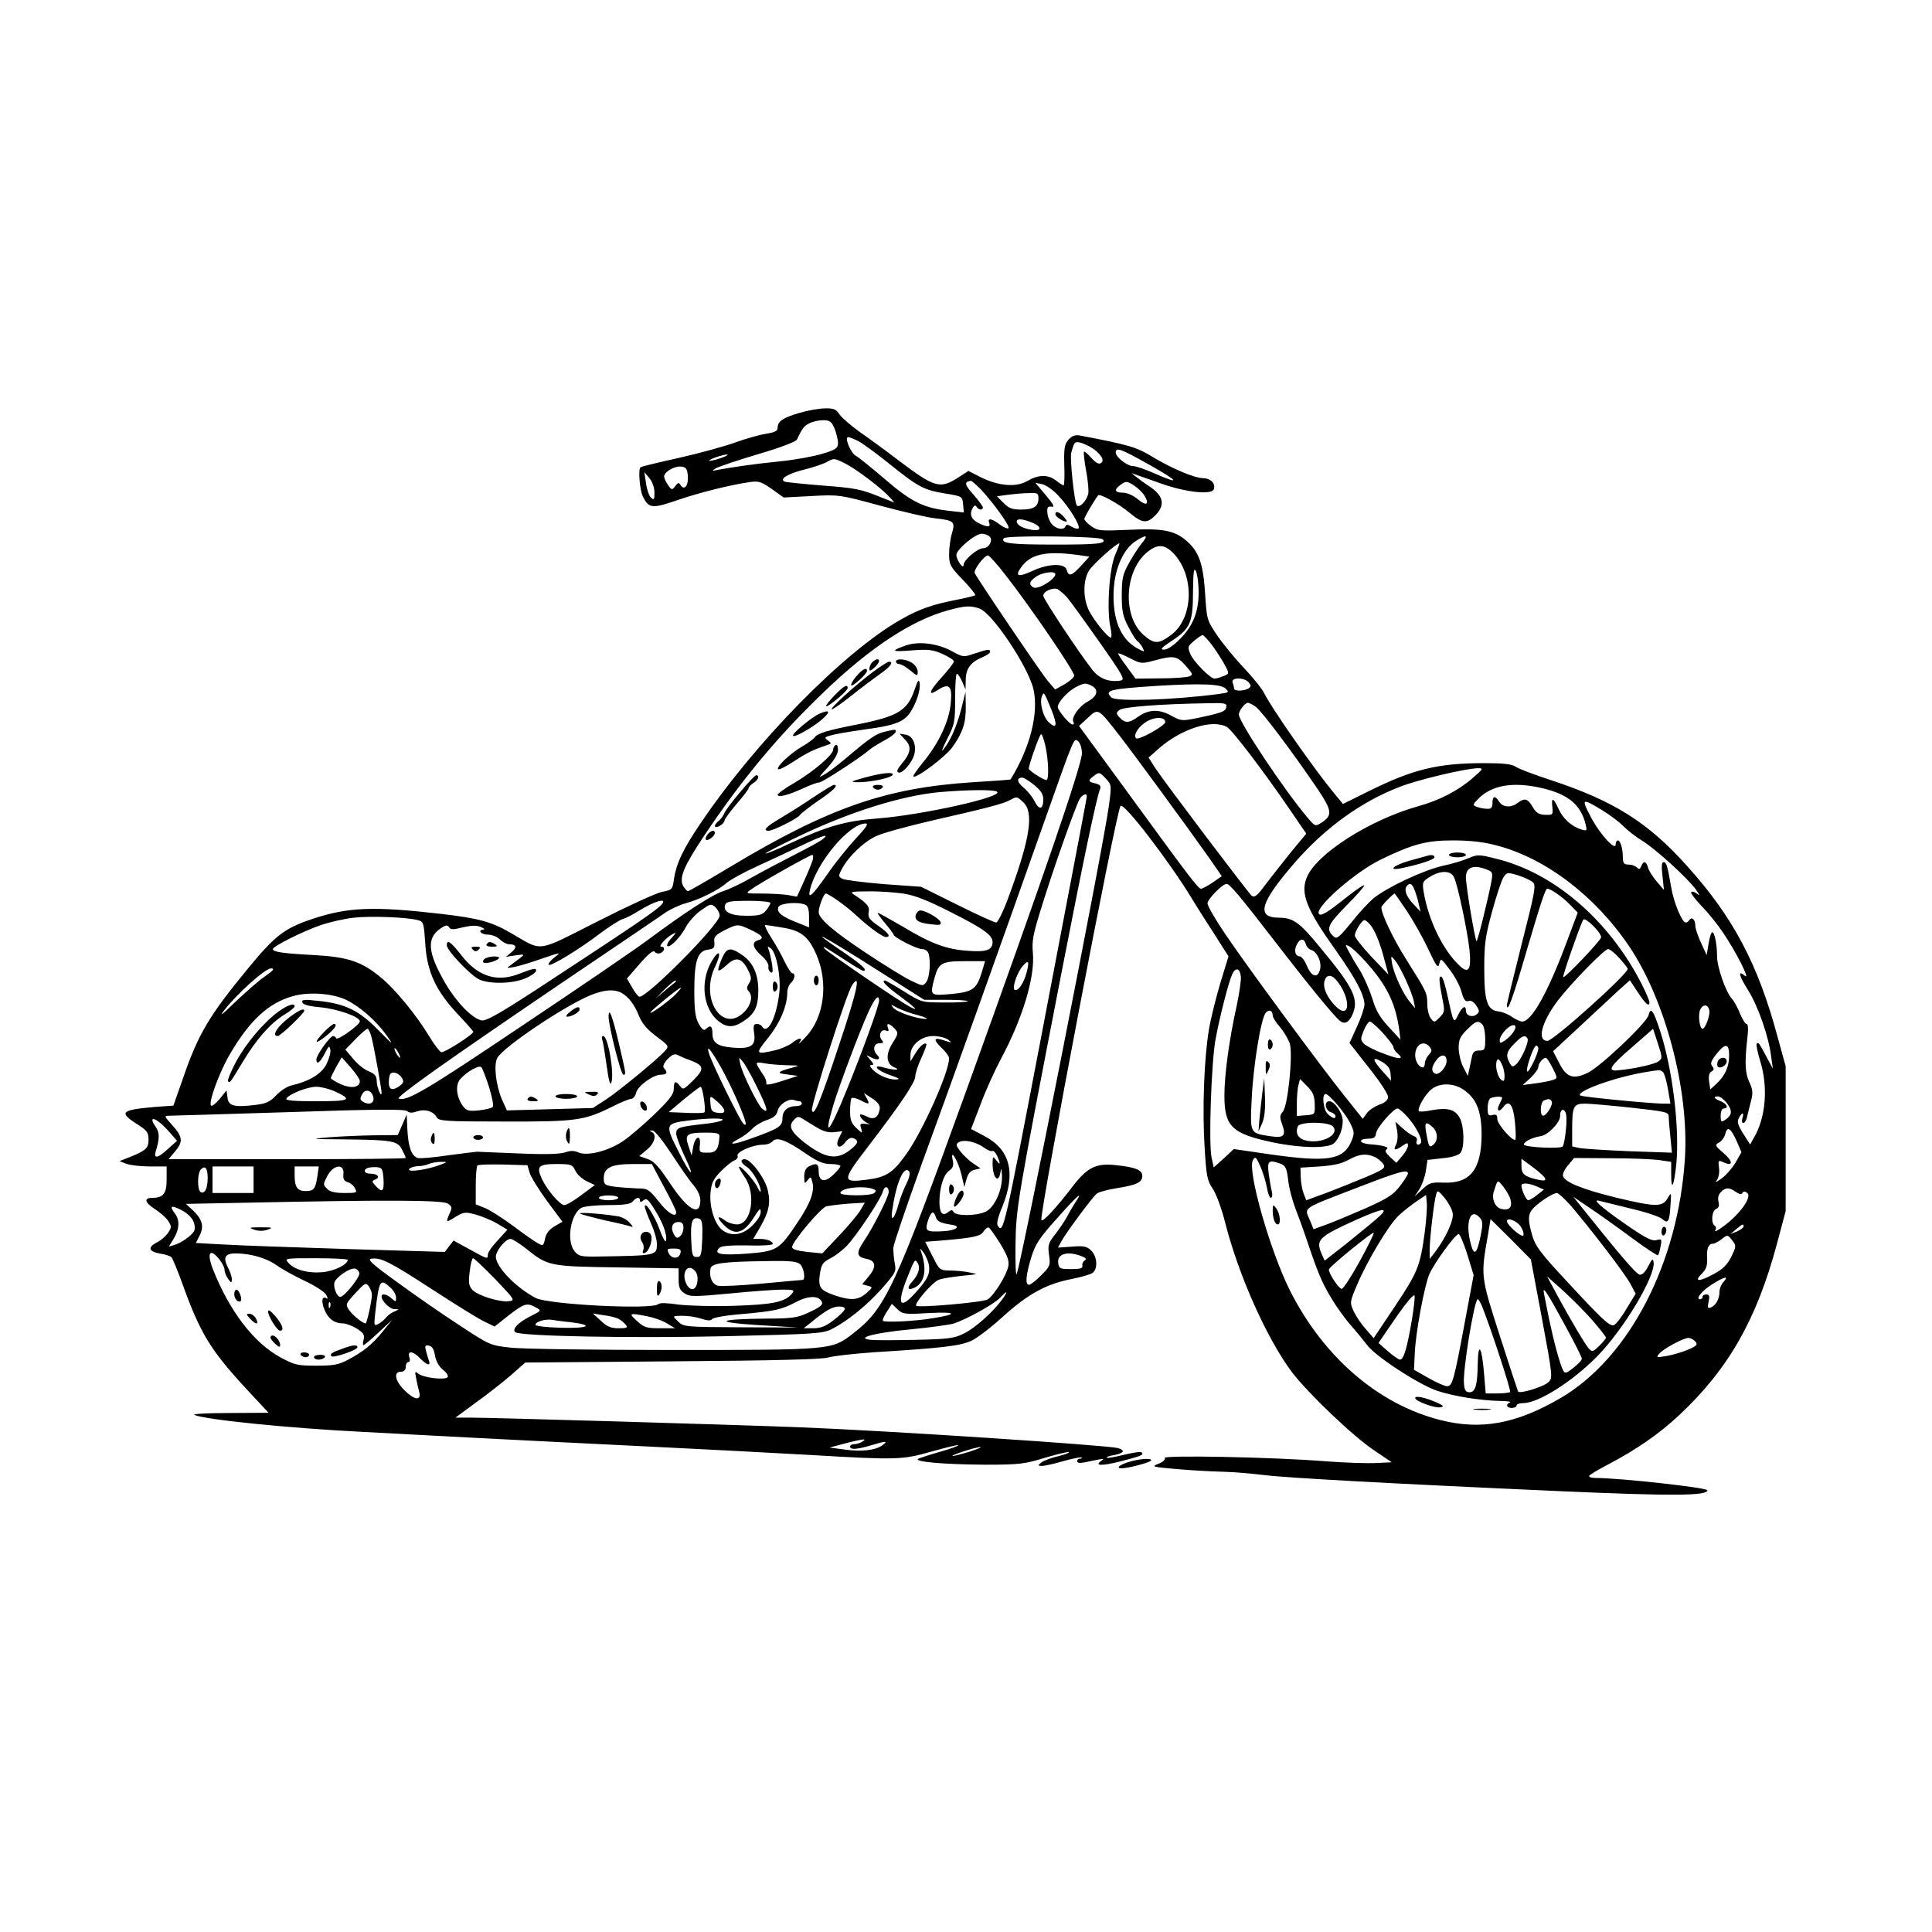 <?xml version="1.0" encoding="UTF-8" standalone="yes"?>
<svg version="1.0" xmlns="http://www.w3.org/2000/svg" width="600pt" height="600pt" viewBox="0 0 800 800" preserveAspectRatio="xMidYMid meet">
  <g transform="translate(0,800) scale(0.1,-0.1)" fill="#000000" stroke="none">
    <path d="M3313 6291 c-70 -20 -93 -35 -93 -62 0 -14 -11 -19 -47 -25 -27 -4
-84 -20 -128 -36 -44 -16 -149 -45 -234 -64 -85 -19 -157 -36 -159 -39 -10
-10 -3 -94 10 -121 24 -49 38 -51 140 -16 92 32 225 65 304 76 36 5 47 1 90
-29 l49 -35 115 6 c114 6 116 6 285 -40 94 -25 195 -49 226 -52 80 -9 85 -14
71 -62 -7 -22 -12 -61 -12 -86 0 -44 4 -52 57 -107 31 -32 54 -61 51 -64 -2
-2 -38 -11 -79 -19 -98 -19 -155 -39 -228 -81 -236 -133 -605 -509 -832 -847
-72 -106 -98 -163 -108 -226 -6 -45 -7 -47 -50 -55 -24 -5 -144 -60 -268 -123
-255 -129 -224 -125 -353 -50 -84 49 -133 63 -295 82 -279 32 -384 28 -531
-21 -117 -39 -155 -69 -267 -205 -162 -197 -207 -272 -272 -463 l-37 -105 -81
-6 c-136 -12 -146 -22 -69 -71 41 -26 47 -34 47 -65 0 -36 -12 -46 -95 -78
l-25 -10 28 -11 c16 -6 60 -11 98 -11 l69 0 0 -55 c0 -57 -14 -75 -59 -75 -36
0 -32 -19 8 -45 22 -14 48 -36 57 -50 15 -23 15 -27 0 -50 -9 -13 -30 -32 -47
-40 -39 -20 -33 -38 15 -46 20 -3 41 -10 46 -15 5 -5 25 -54 45 -109 74 -206
117 -276 264 -435 l93 -100 -164 -1 c-94 0 -154 -4 -143 -8 48 -20 395 -55
695 -70 113 -6 333 -18 490 -26 157 -8 472 -24 700 -35 228 -11 530 -27 670
-35 356 -21 377 -20 499 15 58 16 107 28 109 26 2 -3 -29 -14 -70 -26 -40 -11
-82 -25 -93 -29 -32 -13 97 -25 275 -26 142 0 163 3 248 29 52 15 96 26 98 23
3 -3 -17 -10 -45 -17 -27 -6 -58 -18 -68 -25 -17 -14 -17 -14 2 -15 11 0 51 9
89 20 38 11 72 17 75 15 2 -3 -1 -5 -7 -5 -7 0 -12 -5 -12 -11 0 -7 12 -8 33
-4 81 17 83 17 67 6 -30 -21 1 -22 81 -2 85 22 97 27 86 37 -3 4 -36 -1 -73
-10 -37 -9 -69 -15 -71 -12 -3 3 11 8 31 11 41 8 47 20 14 29 -48 12 -955 72
-1318 86 -285 11 -1274 40 -1368 40 l-56 0 84 62 c47 33 112 85 145 113 l60
53 610 5 c416 3 621 8 645 16 19 6 107 16 195 22 276 17 351 26 397 47 24 11
84 57 133 102 103 93 179 134 283 154 40 8 79 19 87 26 22 18 18 67 -6 91 -18
18 -30 21 -79 17 l-59 -4 14 26 c18 34 127 181 146 197 8 7 46 17 83 23 83 13
106 24 106 51 0 24 -28 36 -107 44 -83 10 -120 -8 -180 -86 -68 -89 -127 -153
-131 -141 -8 26 310 1697 328 1715 14 15 202 -230 296 -385 21 -35 64 -102 95
-150 l56 -88 -34 -111 c-18 -61 -40 -148 -47 -192 -20 -117 -28 -330 -18 -487
7 -120 11 -139 33 -171 14 -20 38 -84 53 -145 56 -218 172 -477 275 -615 68
-89 255 -268 343 -326 l71 -48 -64 -3 c-35 -2 -129 1 -208 7 -225 18 -676 26
-668 14 4 -6 -7 -17 -26 -24 -30 -12 -27 -13 73 -22 58 -5 143 -10 190 -11 47
-1 126 -8 175 -14 86 -11 513 -35 1234 -67 456 -20 601 -19 601 4 0 11 -363
51 -462 51 -16 0 -28 3 -28 8 0 4 35 25 77 47 120 63 211 126 296 205 204 191
321 396 405 710 l36 135 0 300 0 300 -33 120 c-81 302 -184 497 -375 709 -162
181 -304 270 -565 356 -68 22 -133 47 -145 55 -15 11 -50 15 -131 15 -192 0
-296 -26 -477 -116 l-107 -53 -39 47 c-82 100 -253 344 -287 411 -9 19 -47 66
-84 105 -37 39 -87 100 -111 135 -43 64 -43 66 -50 175 -8 124 -26 174 -80
219 -48 41 -99 50 -239 43 -114 -5 -126 -4 -152 15 -16 11 -29 25 -29 30 0 7
34 66 57 98 6 9 89 -37 131 -73 52 -43 71 -45 106 -10 40 41 35 77 -16 114
-24 16 -52 36 -63 45 l-20 16 20 -7 c11 -4 57 -20 102 -36 104 -37 210 -48
219 -24 9 23 -13 46 -45 46 -36 1 -127 39 -210 89 -65 40 -101 50 -301 88 -18
3 -32 -2 -45 -17 -17 -19 -20 -35 -18 -106 2 -46 0 -84 -3 -84 -3 0 -17 9 -31
20 -33 26 -73 25 -118 -1 -46 -28 -120 -22 -194 15 l-51 26 -37 -24 c-81 -53
-100 -47 -253 68 -52 40 -125 93 -161 118 -36 26 -73 58 -83 72 -13 21 -24 26
-59 25 -23 0 -70 -8 -104 -18z m143 -66 c7 -19 14 -46 14 -59 0 -22 -8 -28
-65 -45 -36 -11 -113 -25 -172 -31 -102 -10 -206 -25 -263 -36 -23 -5 -23 -4
-6 7 11 6 89 33 174 58 92 27 158 52 162 61 21 45 29 56 51 67 13 7 39 13 57
13 28 0 35 -5 48 -35z m97 -51 c18 -9 74 -50 125 -91 123 -99 147 -112 233
-126 74 -12 74 -12 77 -46 l3 -33 -63 7 c-105 12 -156 38 -264 131 -55 47
-108 90 -119 96 -21 9 -50 78 -33 78 5 0 23 -7 41 -16z m953 -20 c37 -18 67
-52 58 -66 -9 -14 -23 -9 -46 17 -12 14 -25 25 -29 25 -3 0 0 -34 8 -77 8 -42
12 -86 9 -99 -8 -30 -36 -58 -47 -47 -10 10 -30 197 -23 219 2 8 6 21 9 29 6
19 19 19 61 -1z m254 -79 c123 -69 131 -84 20 -35 -38 17 -77 30 -88 30 -24 0
-72 37 -72 56 0 24 21 16 140 -51z m-1770 30 c-19 -7 -42 -13 -50 -13 -8 0 1
6 20 13 19 7 42 13 50 13 8 0 -1 -6 -20 -13z m513 -26 c45 -23 149 -102 182
-139 l19 -21 -54 21 c-88 36 -108 39 -250 50 -74 6 -141 13 -149 15 -27 10 9
33 77 50 37 9 78 23 92 30 33 19 34 19 83 -6z m-655 -48 c4 -39 -13 -64 -29
-41 -8 13 -11 13 -23 -3 -13 -17 -15 -17 -30 5 -9 12 -16 28 -16 35 0 19 43
44 70 41 20 -2 26 -9 28 -37z m-138 -71 c0 -30 -2 -32 -15 -20 -8 8 -17 35
-20 60 l-7 45 21 -25 c12 -14 21 -40 21 -60z m1352 13 c52 -56 122 -153 114
-160 -3 -4 -20 3 -36 15 -34 26 -52 28 -44 7 8 -19 -9 -19 -46 0 -30 16 -37
38 -21 64 6 9 11 10 15 2 8 -13 26 -15 26 -2 0 4 -18 29 -40 54 -37 41 -38 52
-10 56 3 1 22 -16 42 -36z m678 -27 c21 -36 6 -43 -30 -12 -18 15 -44 26 -61
26 -35 0 -37 13 -7 34 20 14 25 14 52 -3 17 -11 38 -31 46 -45z m-357 1 c46
-49 92 -125 83 -135 -4 -3 -17 0 -29 7 -15 10 -22 10 -25 2 -6 -17 -37 -13
-56 8 -9 10 -18 31 -19 47 -2 24 2 28 17 26 15 -3 9 9 -24 48 l-43 51 29 -6
c16 -4 46 -25 67 -48z m-83 -10 c0 -34 -19 -47 -71 -47 -37 0 -52 5 -74 28
l-27 27 43 6 c24 3 63 7 87 7 38 2 42 0 42 -21z m-24 -102 c42 -18 36 -37 -9
-28 -34 6 -57 20 -57 34 0 13 26 11 66 -6z m-178 -57 c15 -15 -3 -48 -27 -48
-23 0 -81 -49 -81 -69 0 -21 -29 19 -30 41 0 22 78 88 105 88 11 0 26 -5 33
-12z m468 -11 c18 -18 -21 -22 -194 -22 -188 0 -229 5 -216 26 7 13 398 9 410
-4z m160 -19 c-14 -18 -38 -55 -53 -83 -24 -43 -28 -62 -28 -130 0 -68 5 -88
28 -132 14 -28 31 -54 37 -58 5 -3 15 -15 21 -26 10 -20 9 -20 -19 -5 -73 38
-108 125 -100 250 6 86 41 163 90 195 47 30 55 26 24 -11z m-108 -45 c-25 -56
-36 -230 -20 -300 5 -24 6 -43 2 -43 -13 0 -68 68 -90 110 -26 51 -26 125 -1
167 16 26 113 113 126 113 2 0 -6 -21 -17 -47z m237 10 c93 -92 89 -274 -8
-344 -51 -37 -68 -36 -112 2 -86 76 -80 258 11 339 43 37 73 38 109 3z m-392
-11 l48 -7 -34 -37 c-39 -43 -52 -47 -60 -18 -7 29 -77 27 -144 -5 -57 -26
-71 -21 -46 14 39 57 104 71 236 53z m-298 -85 c102 -130 286 -400 283 -415
-2 -8 -20 -24 -41 -36 l-38 -21 -30 35 c-25 29 -282 408 -303 447 -6 12 39 73
55 73 5 0 39 -37 74 -83z m798 -55 c3 -87 -19 -148 -73 -204 -29 -30 -55 -48
-70 -48 -18 0 -11 8 33 37 76 50 87 76 87 205 1 77 3 98 11 85 6 -10 11 -44
12 -75z m-593 60 c0 -13 -32 -39 -62 -51 -20 -7 -29 -7 -38 4 -8 10 -5 18 16
34 26 21 84 29 84 13z m47 -94 c11 -12 71 -95 133 -183 102 -145 110 -160 90
-163 -48 -8 -89 8 -118 46 -55 70 -202 292 -202 305 0 19 41 36 60 27 8 -5 25
-19 37 -32z m-361 -48 c54 -19 205 -246 224 -337 21 -99 -15 -239 -95 -370 -1
-2 -71 -7 -156 -12 -361 -23 -598 -106 -1003 -349 -93 -56 -173 -102 -177
-102 -5 0 -13 10 -20 21 -18 34 2 81 87 209 157 234 305 412 496 595 192 185
367 299 518 339 67 18 89 19 126 6z m967 -157 c19 -27 42 -63 51 -81 17 -32
16 -32 -9 -42 -15 -6 -30 -10 -36 -10 -17 0 -87 70 -100 102 -12 29 -11 32 15
54 15 13 31 24 36 24 4 0 24 -21 43 -47z m-243 -58 c80 22 94 19 130 -22 30
-34 31 -37 14 -44 -11 -4 -65 -8 -121 -8 l-101 -1 -36 49 c-20 27 -36 51 -36
55 0 3 21 -5 48 -19 46 -24 49 -24 102 -10z m391 -91 c10 -13 10 -17 -2 -25
-18 -11 -59 -12 -59 0 0 5 -3 16 -6 25 -8 22 49 22 67 0z m-650 -14 c30 -16
23 -43 -17 -65 -36 -19 -70 -68 -59 -85 3 -6 2 -10 -4 -10 -12 0 -61 58 -61
73 0 19 42 65 75 82 36 18 40 18 66 5z m555 -12 c15 -15 12 -16 -32 -22 -191
-25 -424 -32 -442 -14 -30 30 -8 35 188 48 187 11 266 8 286 -12z m-723 -85
c27 -67 23 -85 -11 -53 -23 22 -38 80 -28 106 8 22 9 20 39 -53z m725 10 c-3
-19 -16 -24 -119 -46 -64 -13 -68 -13 -110 10 -51 28 -93 26 -138 -6 -36 -26
-53 -26 -75 -2 -15 16 -15 19 -1 31 15 13 173 25 363 28 74 2 83 0 80 -15z
m121 1 c25 -18 148 -181 250 -331 68 -100 70 -118 24 -149 -27 -17 -27 -17
-60 22 -95 112 -283 394 -283 425 0 17 25 49 38 49 4 0 18 -7 31 -16z m-564
-119 c59 -76 277 -373 378 -516 l46 -67 -37 -26 c-21 -14 -43 -26 -49 -26 -12
0 -53 55 -341 450 l-164 224 37 34 c43 40 41 41 130 -73z m190 55 c0 -15 -111
-77 -121 -67 -12 12 8 46 39 66 36 24 82 24 82 1z m255 -20 c21 -11 149 -179
258 -338 l71 -104 -63 -76 c-34 -43 -82 -103 -106 -135 -34 -46 -45 -55 -57
-46 -16 14 -357 465 -399 528 l-28 44 44 39 c94 81 219 121 280 88z m-751 -80
c13 -59 15 -140 4 -140 -12 0 -73 39 -73 47 0 17 45 143 51 143 4 0 12 -23 18
-50z m151 -29 c0 -48 -159 -511 -473 -1381 -304 -841 -340 -918 -475 -1022
-88 -68 -85 -68 -747 -68 -324 0 -628 4 -673 10 -82 9 -86 11 -212 94 -71 46
-186 126 -257 178 -104 75 -124 94 -105 96 39 6 76 -13 253 -128 94 -61 190
-121 214 -132 l43 -21 59 47 c64 49 75 53 112 32 24 -13 24 -13 -24 -37 -49
-25 -75 -52 -62 -65 17 -17 480 -26 869 -17 379 9 405 11 443 30 68 35 147
100 209 170 54 62 58 69 51 102 -4 20 -6 49 -6 64 1 15 53 168 115 340 121
330 349 968 511 1427 126 356 121 345 140 330 8 -7 15 -29 15 -49z m1620 -101
c-60 -53 -139 -94 -226 -118 -204 -57 -427 -200 -464 -298 -25 -65 0 -129 119
-296 85 -120 120 -187 121 -227 0 -14 -14 -55 -31 -92 l-31 -68 81 -103 c50
-63 80 -111 79 -122 -2 -12 -16 -24 -36 -30 -19 -7 -42 -22 -52 -35 l-17 -24
-79 99 c-105 132 -400 532 -491 667 -40 59 -73 116 -73 126 0 18 62 81 79 81
13 0 55 -50 207 -247 138 -179 236 -298 262 -320 19 -16 37 -7 51 23 30 66 8
112 -137 286 -81 99 -108 118 -166 118 -97 0 -78 63 67 230 125 143 273 250
431 311 78 31 275 77 326 78 23 0 22 -3 -20 -39z m-1520 -5 c23 -25 23 -27 12
-109 -21 -162 -360 -1883 -382 -1941 -4 -11 -6 43 -5 120 2 155 7 181 190
1125 90 462 144 722 160 762 5 13 0 19 -19 24 -31 7 -32 12 -8 30 23 18 25 18
52 -11z m-297 -26 c27 -22 37 -38 37 -59 0 -42 -17 -46 -36 -8 -9 18 -29 43
-45 56 -28 23 -31 42 -6 42 7 0 29 -14 50 -31z m2113 -15 c101 -26 150 -68
170 -148 6 -26 5 -28 -17 -21 -42 13 -77 45 -95 85 -22 48 -31 51 -26 8 3 -32
2 -33 -30 -32 -26 1 -37 8 -51 32 -21 36 -34 39 -63 17 -27 -21 -62 -18 -76 5
-17 27 -28 25 -28 -5 0 -19 -5 -25 -22 -24 -13 0 -32 4 -43 8 -18 7 -18 9 8
35 57 57 149 71 273 40z m-2268 -12 c32 -21 -306 -96 -493 -111 -133 -10 -209
-31 -370 -106 -52 -25 -95 -42 -95 -39 0 3 60 34 133 69 212 102 428 170 587
185 119 10 223 11 238 2z m372 -19 c0 -8 -9 -55 -189 -998 -153 -800 -156
-811 -178 -783 -8 9 -3 32 18 83 56 138 32 234 -73 290 l-57 30 40 104 c21 57
59 140 83 185 90 168 142 339 133 440 -5 51 1 79 39 200 46 149 135 401 154
436 10 19 30 28 30 13z m-263 -25 c45 -42 29 -148 -58 -385 -23 -64 -47 -113
-54 -113 -7 0 -80 33 -162 74 l-149 74 -154 11 c-84 7 -162 17 -172 22 -16 9
-17 12 -4 37 28 55 95 119 147 141 28 13 129 40 223 62 233 53 297 70 326 85
32 17 30 17 57 -8z m2396 -32 c31 -19 72 -49 90 -68 18 -18 53 -45 78 -60 53
-32 189 -156 221 -201 16 -22 17 -28 5 -18 -10 8 -20 11 -24 7 -4 -3 16 -30
44 -59 28 -28 68 -79 90 -112 53 -79 111 -194 89 -176 -31 26 -27 3 13 -60 42
-68 85 -192 95 -274 l7 -50 -27 50 c-31 58 -32 60 -40 53 -3 -4 4 -36 15 -73
33 -107 23 -233 -27 -317 l-15 -27 -29 45 c-22 36 -26 49 -18 64 14 26 23 26
15 0 -4 -11 -2 -20 4 -20 6 0 13 12 16 28 3 15 11 44 16 65 8 31 7 46 -7 75
-18 38 -20 80 -9 180 5 40 4 62 -3 62 -5 0 -17 19 -27 43 -9 23 -24 51 -34 62
-26 29 -61 131 -61 175 0 48 -10 100 -20 100 -4 0 -11 -21 -15 -47 l-8 -48
-23 50 c-13 28 -24 60 -24 72 0 25 -15 39 -25 23 -3 -5 -10 -10 -15 -10 -15 0
-50 84 -60 146 -16 93 -20 104 -32 104 -7 0 -9 -18 -4 -57 l6 -58 -30 35 c-16
19 -33 45 -36 58 -7 26 -19 29 -28 5 -5 -12 -9 -14 -18 -5 -7 7 -22 12 -35 12
-18 0 -23 6 -23 28 0 37 -10 72 -21 72 -5 0 -9 -8 -9 -17 0 -28 -64 42 -99
107 -45 85 -43 87 42 36z m-3090 -119 c-32 -35 -84 -99 -115 -144 -66 -94 -84
-110 -74 -67 27 112 162 274 230 274 14 0 3 -16 -41 -63z m-138 -3 c-11 -9
-65 -38 -120 -66 -55 -28 -134 -70 -175 -93 -41 -24 -93 -48 -115 -55 -43 -13
-158 -87 -311 -201 -52 -39 -288 -200 -526 -359 -396 -266 -472 -311 -507
-299 -14 5 196 154 669 475 217 147 413 279 435 295 22 15 60 32 85 39 57 15
138 56 170 85 14 12 70 43 125 68 55 25 138 64 184 86 88 42 121 52 86 25z
m2789 -24 c204 -52 411 -209 553 -420 149 -222 247 -592 230 -875 -27 -434
-231 -828 -515 -994 -183 -107 -330 -134 -498 -91 -257 65 -484 261 -623 537
-82 164 -177 497 -153 539 10 17 13 14 31 -26 11 -25 23 -65 27 -88 4 -23 11
-42 16 -42 6 0 8 12 4 28 -4 15 -9 48 -13 75 -6 51 1 56 50 38 20 -8 25 -18
31 -67 3 -31 17 -84 30 -118 13 -34 33 -88 44 -121 48 -144 65 -184 102 -246
21 -36 58 -88 82 -115 24 -27 54 -64 67 -81 31 -46 215 -166 292 -192 71 -23
176 -40 259 -42 30 0 49 -3 43 -6 -20 -8 -15 -23 7 -23 11 0 20 5 20 10 0 6
12 10 28 10 63 1 201 88 304 192 110 111 245 336 235 392 -2 17 -6 14 -22 -17
-12 -24 -25 -37 -36 -35 -14 3 -72 70 -238 277 l-36 45 65 -44 c36 -24 114
-79 173 -123 59 -44 110 -77 112 -75 3 2 8 19 11 37 6 30 5 32 -17 26 -19 -5
-46 9 -124 63 -107 74 -147 110 -110 99 11 -3 69 -17 130 -32 60 -14 117 -33
127 -42 25 -22 31 -13 35 55 4 56 4 57 -12 30 -21 -37 -51 -36 -213 3 -140 34
-215 65 -220 90 -2 9 8 30 22 45 l24 29 154 -1 c84 0 174 -4 201 -8 l47 -7 0
-51 c0 -73 11 -52 21 39 15 148 -15 395 -67 555 -28 85 -39 100 -48 64 -8 -32
-198 -212 -251 -238 -60 -29 -89 -20 -119 41 l-25 48 112 104 c62 58 133 124
159 148 l47 42 33 -50 c32 -49 48 -62 48 -41 0 6 -14 39 -31 73 -135 266 -364
464 -607 522 -67 17 -75 17 -110 2 -20 -9 -68 -24 -107 -32 -81 -18 -233 -90
-288 -135 -21 -18 -63 -63 -93 -102 -45 -55 -58 -67 -69 -58 -37 31 -29 50 51
131 43 43 76 81 73 83 -3 3 -36 -20 -74 -50 -79 -63 -104 -78 -113 -69 -23 23
149 175 258 227 130 63 187 78 296 78 68 0 126 -6 178 -20z m-2829 -62 c-4
-13 -20 -52 -36 -87 l-29 -64 -38 7 c-20 3 -68 6 -107 6 -69 0 -69 0 -45 17
37 27 244 143 253 143 5 0 5 -10 2 -22z m2790 -38 c25 -9 27 -14 21 -48 -14
-74 -58 -253 -62 -249 -7 7 -44 229 -44 264 0 42 31 54 85 33z m-135 -31 c15
-27 57 -226 65 -304 8 -79 -4 -99 -40 -65 -70 65 -130 189 -150 307 -6 40 -5
43 27 63 43 26 84 26 98 -1z m328 -23 c13 -13 7 -43 -47 -255 -33 -132 -61
-245 -61 -252 0 -39 25 29 79 216 62 210 80 265 88 265 14 0 63 -34 92 -64
l34 -35 -48 -128 c-76 -203 -143 -323 -182 -323 -8 0 -27 9 -42 19 -15 11 -40
21 -56 23 -47 5 -59 42 -59 178 0 99 4 132 32 234 18 66 39 130 47 142 14 22
17 23 62 9 25 -8 53 -21 61 -29z m-490 -33 c6 -16 14 -41 17 -58 l7 -30 -31
33 c-29 31 -39 61 -24 75 12 13 21 7 31 -20z m-2118 -13 c47 -7 101 -28 195
-76 137 -69 175 -96 175 -125 0 -33 -26 -42 -103 -36 -89 6 -153 30 -272 102
-52 30 -96 55 -100 55 -4 0 10 -19 29 -42 20 -23 36 -45 36 -48 0 -11 96 -60
118 -60 11 0 23 -7 26 -16 11 -29 6 -100 -8 -120 -14 -18 -15 -18 -63 5 -26
12 -112 65 -190 117 -135 90 -193 140 -193 168 0 20 21 76 29 76 12 0 86 -52
126 -90 53 -49 109 -90 123 -90 23 0 12 16 -32 47 -36 25 -43 35 -39 56 5 24
-8 38 -63 74 -16 10 -5 12 61 12 44 1 109 -4 145 -9z m2084 -70 c26 -39 66
-109 89 -158 35 -75 42 -84 47 -62 6 24 7 23 43 -25 21 -27 43 -69 49 -93 9
-32 16 -41 29 -37 10 4 22 -4 32 -19 14 -21 14 -26 2 -36 -18 -15 -45 -6 -45
15 0 25 -15 17 -32 -17 -18 -38 -19 -37 -43 74 -9 43 -20 80 -26 83 -12 8 -11
-17 3 -87 11 -55 11 -59 -11 -81 -22 -22 -22 -22 -37 -3 -8 11 -14 37 -14 59
0 45 -3 51 -87 184 -55 87 -103 188 -103 216 0 7 49 57 55 57 1 0 23 -32 49
-70z m-3084 25 c-18 -22 -109 -84 -434 -297 -232 -153 -293 -188 -313 -183
-39 9 -102 74 -148 152 -75 129 -80 189 -20 229 21 14 28 15 35 4 6 -10 17
-10 56 0 35 8 56 9 74 2 14 -6 19 -11 13 -11 -28 -2 -11 -21 17 -21 17 0 39
-9 50 -20 11 -11 28 -20 38 -20 31 0 34 -13 10 -33 l-23 -19 40 6 c44 6 45 8
-20 -40 -19 -13 -18 -14 15 -8 19 4 71 19 115 35 80 27 80 27 50 4 -16 -13
-27 -27 -23 -30 8 -8 125 63 213 130 39 29 81 56 95 60 14 4 42 19 63 32 67
42 122 58 97 28z m450 6 c0 -5 -8 -19 -18 -31 -15 -18 -28 -22 -81 -22 -67 0
-99 17 -88 46 5 13 24 16 97 16 49 0 90 -4 90 -9z m-210 -52 c0 -37 -306 -345
-333 -336 -5 1 -19 19 -30 39 l-21 36 53 61 c36 42 57 58 62 50 4 -6 14 -9 23
-6 18 7 22 27 4 27 -14 0 20 38 47 52 17 9 16 7 -4 -16 -14 -14 -21 -29 -18
-33 10 -10 56 37 78 80 11 20 38 51 61 67 39 28 42 29 60 14 10 -10 18 -25 18
-35z m354 45 c11 -4 16 -19 16 -50 l0 -44 -52 21 c-62 24 -83 42 -75 63 7 16
78 23 111 10z m-1604 -64 c24 -6 25 -11 31 -98 7 -116 44 -195 135 -292 35
-37 64 -70 64 -72 0 -12 -122 -89 -133 -85 -7 3 -30 33 -51 68 -53 87 -138
191 -196 239 -81 68 -138 87 -275 95 -133 7 -175 13 -175 25 0 12 127 75 200
100 36 12 97 26 135 30 71 8 220 2 265 -10z m4900 -71 c0 -12 -151 -171 -157
-165 -4 4 71 218 83 238 8 12 74 -53 74 -73z m-958 54 c21 -23 44 -81 62 -152
l15 -56 -70 73 c-38 41 -69 80 -69 88 0 17 29 64 40 64 4 0 14 -8 22 -17z
m-2566 -22 c50 -23 61 -37 34 -44 -29 -8 -24 -31 13 -64 18 -15 31 -36 29 -45
-2 -9 2 -19 9 -24 9 -5 10 3 6 34 -4 22 -10 49 -14 59 -6 16 -5 16 10 5 22
-19 41 -116 34 -182 -12 -105 -49 -178 -72 -140 -3 6 -13 10 -22 10 -12 0 -15
-8 -10 -40 7 -51 -14 -64 -89 -58 -63 5 -84 20 -84 59 0 31 -9 36 -27 18 -8
-8 -16 -2 -30 22 -14 27 -18 56 -18 139 0 123 14 163 58 168 23 3 27 8 25 30
-3 23 4 30 42 50 53 26 54 27 106 3z m134 8 c77 -12 108 -37 141 -113 50 -116
32 -259 -44 -339 -21 -23 -34 -34 -27 -24 17 23 -1 22 -32 -3 -14 -10 -45 -24
-69 -29 -81 -19 -83 -16 -29 51 50 62 80 133 80 189 0 14 7 32 15 39 16 14 20
40 6 40 -5 0 -19 21 -32 48 -12 26 -37 71 -56 100 -18 28 -29 52 -25 52 4 0
36 -5 72 -11z m401 -181 l186 -118 93 0 c51 0 91 -3 87 -6 -3 -3 -47 -6 -98
-5 -92 0 -93 0 -166 46 -40 25 -76 45 -78 45 -18 0 4 -23 60 -64 66 -49 83
-66 43 -45 -43 22 -347 230 -354 241 -8 13 -7 12 88 -49 36 -24 69 -43 72 -43
21 0 -4 24 -71 70 -177 120 -107 84 138 -72z m1766 113 c3 -11 12 -21 21 -24
25 -6 46 -51 38 -81 -9 -38 -35 -32 -54 14 -9 22 -23 40 -30 40 -19 0 -25 25
-12 49 13 26 30 27 37 2z m246 -71 c90 -100 125 -172 141 -285 l5 -40 -48 52
c-37 40 -54 68 -69 120 -12 37 -35 89 -51 115 -17 26 -37 61 -46 78 -16 30
-16 31 3 21 11 -6 40 -33 65 -61z m1052 13 c19 -21 35 -41 35 -45 0 -22 -308
-298 -332 -298 -45 0 -25 77 42 166 53 70 193 214 209 214 7 0 28 -17 46 -37z
m-885 -88 c15 -33 31 -73 34 -90 l6 -30 -21 25 c-28 32 -67 116 -75 161 -5 33
-5 33 11 14 10 -11 30 -47 45 -80z m-1755 28 c-21 -69 -38 -81 -127 -89 -88
-8 -88 -7 -68 68 17 61 31 68 125 68 l84 0 -14 -47z m186 0 c-13 -46 -34 -77
-49 -72 -13 5 9 73 34 100 23 26 27 19 15 -28z m-3157 -18 c-27 -19 -82 -68
-123 -107 -51 -50 -65 -60 -43 -32 52 68 170 174 194 174 17 0 11 -8 -28 -35z
m4044 2 c2 -14 -6 -69 -17 -121 -32 -144 -51 -288 -51 -373 0 -129 32 -158
204 -194 117 -24 228 -25 251 -2 21 21 35 57 35 92 0 32 -34 81 -56 81 -22 0
-17 -38 6 -45 11 -3 20 -11 20 -16 0 -14 -11 -11 -32 8 -18 16 -26 83 -9 83
14 0 79 -76 101 -119 19 -38 19 -44 6 -76 -33 -79 -99 -89 -343 -54 l-144 21
-41 -38 -42 -38 -9 40 c-13 57 -1 395 16 489 19 101 54 237 69 270 14 31 32
27 36 -8z m394 -14 c61 -70 62 -169 1 -112 -35 34 -56 77 -49 105 7 28 27 31
48 7z m-2737 -11 c-6 -4 -26 -21 -45 -37 l-36 -30 38 38 c20 20 41 37 45 37 4
0 3 -3 -2 -8z m680 -257 c-79 -239 -106 -303 -113 -272 -4 22 143 483 166 517
39 58 21 -25 -53 -245z m-674 211 c-27 -29 -117 -94 -107 -77 8 12 117 101
125 101 3 0 -6 -11 -18 -24z m-228 3 c30 -17 54 -48 73 -96 12 -30 33 -55 71
-84 54 -40 54 -41 36 -61 -31 -35 -193 -168 -247 -203 l-51 -33 -178 -5 -178
-5 -21 46 c-25 60 -34 142 -19 171 24 45 279 216 386 260 57 23 97 26 128 10z
m-1140 -29 c56 -27 124 -86 167 -146 32 -44 29 -43 -35 22 -79 81 -138 109
-251 120 -55 6 -66 5 -62 -7 3 -9 28 -16 75 -20 71 -7 163 -39 163 -58 0 -15
-94 -82 -98 -70 -2 5 -8 9 -13 9 -12 0 -69 -79 -69 -97 0 -24 16 -13 35 25 16
32 19 34 23 15 2 -12 -6 -39 -17 -61 -20 -39 -71 -70 -146 -87 -16 -4 -44 -22
-61 -40 -25 -27 -42 -35 -85 -40 -89 -11 -113 -5 -117 30 l-4 30 -28 -35 c-16
-19 -32 -32 -36 -28 -12 12 34 138 78 213 82 140 160 212 260 240 66 19 164
12 221 -15z m2207 -4 c0 -19 -67 -205 -131 -362 -74 -184 -102 -218 -59 -72
24 80 109 307 147 390 25 55 43 74 43 44z m162 -60 c29 -8 44 -15 32 -15 -34
-1 -121 28 -135 46 -13 15 -11 15 18 -1 18 -9 56 -23 85 -30z m3276 20 c4 -20
-17 -76 -28 -76 -13 0 -20 61 -9 81 12 23 32 20 37 -5z m-1808 -21 c0 -8 14
-30 31 -49 16 -19 34 -50 40 -68 13 -47 -8 -257 -29 -281 -13 -15 -14 -23 -3
-52 17 -48 8 -58 -48 -50 -86 13 -85 10 -78 154 6 135 38 333 58 357 13 16 29
10 29 -11z m456 -72 c24 -27 44 -53 44 -59 0 -6 7 -17 15 -24 32 -27 12 -29
-52 -4 -38 13 -76 33 -85 42 -15 16 -15 20 -1 55 8 20 20 37 25 37 6 0 30 -21
54 -47z m412 35 c7 -7 12 -34 12 -60 0 -44 -2 -48 -25 -48 -18 0 -26 -6 -30
-25 -3 -14 -8 -37 -11 -52 l-6 -28 -18 35 c-11 19 -19 55 -20 79 0 36 6 49 34
77 37 37 46 40 64 22z m-2434 -17 c17 -18 16 -21 -8 -60 -30 -47 -27 -87 8
-101 29 -12 -1 -12 -42 -1 -54 16 -34 -11 24 -31 40 -14 44 -17 21 -18 -31 0
-77 21 -96 44 -11 13 -11 16 -1 16 9 0 7 7 -6 21 -19 22 -19 22 4 10 27 -14
42 -7 24 11 -20 20 -14 48 9 48 17 0 19 3 10 14 -15 18 -4 46 17 39 11 -5 14
-2 9 10 -9 23 6 21 27 -2z m2563 -14 c-7 -11 -23 -27 -35 -35 -20 -13 -22 -13
-22 2 0 9 11 28 25 42 30 30 53 23 32 -9z m-4728 -24 c10 -40 41 -211 41 -228
0 -24 -20 23 -20 47 0 22 -7 31 -33 42 -19 7 -48 31 -65 52 l-32 38 42 43 c23
24 46 43 50 43 4 0 12 -17 17 -37z m5328 -98 c-16 -12 -101 -31 -167 -37 -47
-5 -34 17 56 94 l89 78 20 -61 c19 -58 19 -62 2 -74z m-2941 90 c17 -13 16
-14 -14 -4 -46 16 -50 5 -13 -30 17 -16 31 -35 31 -43 0 -59 -115 -314 -183
-405 -53 -72 -80 -88 -159 -98 -102 -13 -102 -4 4 134 137 179 198 269 198
294 0 12 11 46 25 76 14 30 23 56 21 58 -8 8 -27 -8 -47 -41 l-19 -31 0 26 c0
42 45 79 94 79 23 0 51 -7 62 -15z m2399 5 c8 -13 -27 -91 -48 -108 -13 -11
-17 -10 -26 7 -17 31 -13 47 20 80 32 33 44 37 54 21z m-405 -35 c10 -13 10
-19 -4 -33 -9 -10 -16 -26 -16 -35 0 -9 -4 -17 -8 -17 -16 0 -32 25 -32 50 0
45 35 65 60 35z m450 -7 c-1 -21 -40 -102 -46 -95 -8 8 26 107 37 107 5 0 9
-6 9 -12z m790 -28 c0 -47 -17 -85 -53 -118 l-25 -23 -5 33 c-3 22 0 36 10 41
11 7 11 12 3 22 -9 11 -5 22 17 50 37 47 53 45 53 -5z m-5510 10 c6 -11 8 -20
6 -20 -3 0 -10 9 -16 20 -6 11 -8 20 -6 20 3 0 10 -9 16 -20z m1335 -59 c36
-64 87 -176 100 -220 5 -17 4 -22 -5 -16 -13 8 -132 251 -145 295 -11 37 8 15
50 -59z m-128 29 c59 -22 61 -36 14 -83 -39 -39 -43 -41 -55 -24 -19 24 -26
21 -26 -12 0 -22 -17 -44 -82 -107 -46 -44 -105 -94 -131 -111 -61 -40 -146
-61 -182 -45 -18 8 -33 8 -56 0 -21 -7 -85 -9 -193 -4 -88 3 -165 7 -171 7 -5
0 -59 -7 -120 -15 -60 -9 -117 -14 -125 -11 -26 8 -39 45 -43 115 l-3 65 -18
-42 -19 -43 -96 -1 c-53 -1 -136 -4 -186 -8 -85 -7 -81 -8 66 -9 193 -2 216
-6 234 -43 8 -15 15 -30 15 -34 0 -3 -221 -5 -491 -5 l-491 0 26 31 c35 41 33
61 -10 109 -35 39 -35 40 -13 40 13 0 237 7 498 15 352 12 477 13 487 4 9 -8
22 -8 41 -1 33 11 67 1 81 -24 9 -16 33 -18 278 -18 298 -1 333 4 446 60 37
19 74 34 82 34 7 0 17 11 20 25 7 29 71 75 103 75 25 0 29 10 13 26 -7 7 -3
19 14 38 20 20 30 24 43 17 10 -5 32 -15 50 -21z m3133 -3 c0 -27 -33 -62 -49
-52 -15 9 -14 27 5 53 20 29 44 28 44 -1z m-4500 -83 c0 -27 -34 -33 -78 -14
-23 11 -42 22 -42 26 0 3 10 24 22 46 l23 40 37 -42 c21 -24 38 -49 38 -56z
m1646 -28 c43 -88 48 -110 20 -87 -18 15 -83 147 -91 186 -6 29 -6 29 10 10
10 -11 37 -60 61 -109z m2622 59 l2 -30 -35 39 c-44 49 -45 64 -2 39 23 -14
33 -27 35 -48z m472 -9 c0 -23 -3 -26 -14 -17 -16 13 -26 58 -18 79 7 21 31
-25 32 -62z m199 32 c21 -42 21 -43 1 -50 -11 -4 -43 -10 -72 -14 l-53 -7 33
30 c17 17 32 37 32 45 0 15 19 38 31 38 4 0 16 -19 28 -42z m-3169 11 c53 -1
54 -1 20 -10 -63 -17 -66 -23 -21 -28 l45 -6 -68 -22 c-43 -14 -66 -17 -63
-10 2 7 -3 23 -13 37 -36 54 -36 54 6 47 21 -4 64 -7 94 -8z m-1235 -90 c13
-42 20 -78 15 -83 -5 -5 -31 -11 -58 -14 -43 -4 -51 -1 -66 19 -27 39 -31 87
-10 111 28 31 77 59 87 49 5 -5 19 -42 32 -82z m4863 59 c5 -7 14 -39 19 -70
l10 -58 -31 0 c-58 1 -337 28 -343 34 -17 17 142 75 267 96 66 11 67 11 78 -2z
m-5224 -21 c9 -15 7 -21 -8 -33 -31 -22 -46 -17 -46 14 0 16 3 32 7 36 11 11
35 2 47 -17z m3780 -109 c1 -43 1 -43 -36 -46 l-38 -3 0 53 c0 29 3 64 7 76
l6 24 30 -30 c24 -24 30 -40 31 -74z m616 60 c54 -37 75 -89 75 -188 -1 -144
-48 -202 -159 -197 -49 2 -58 -1 -87 -28 l-32 -30 20 30 c11 17 23 51 27 76
l7 46 62 7 c41 4 66 12 75 23 17 23 15 108 -3 143 -19 36 -51 45 -116 33 -27
-6 -51 -7 -54 -4 -7 12 27 71 53 91 34 27 91 26 132 -2z m-4674 -7 c76 -35 65
-41 -76 -41 -93 0 -129 3 -124 11 11 19 87 49 124 49 19 0 54 -9 76 -19z
m1529 -32 c4 -27 5 -52 2 -55 -2 -3 -37 -4 -76 -2 l-72 3 63 53 c34 28 66 52
69 52 4 0 10 -23 14 -51z m-1371 14 c11 -29 -13 -43 -43 -24 -10 7 -11 13 -2
29 12 23 36 20 45 -5z m2099 -53 c-5 -36 -23 -49 -52 -34 -14 7 -27 11 -29 9
-7 -7 18 -33 36 -38 9 -2 4 -3 -11 -1 -25 3 -28 1 -21 -19 6 -22 6 -22 -20 2
-21 20 -26 34 -26 71 0 26 3 49 6 53 4 3 19 0 35 -8 38 -20 42 -19 28 7 l-12
22 34 -22 c23 -15 33 -28 32 -42z m-655 11 c19 -23 14 -33 -15 -29 -24 3 -29
8 -31 37 -3 32 -2 34 15 21 10 -8 24 -21 31 -29z m3232 33 c0 -3 -5 -14 -11
-26 -14 -26 -3 -37 15 -13 24 34 42 12 49 -61 4 -37 4 -70 2 -73 -10 -10 -75
64 -75 85 0 17 -4 21 -20 17 -17 -5 -20 0 -20 30 0 19 6 38 13 40 17 7 47 8
47 1z m930 -21 c24 -31 23 -50 -5 -69 -18 -12 -20 -11 -20 16 0 17 5 30 13 30
21 0 13 20 -13 30 -28 11 -33 20 -11 20 8 0 24 -12 36 -27z m-3839 7 c5 0 9
-4 9 -10 0 -5 -9 -10 -21 -10 -37 0 -59 -19 -59 -50 0 -34 -14 -43 -129 -84
-78 -28 -104 -29 -51 -1 18 9 43 28 55 41 12 13 39 29 60 36 28 9 41 20 45 38
6 27 46 53 68 45 8 -3 18 -5 23 -5z m3114 0 c8 -12 -21 -60 -35 -60 -15 0 -12
57 3 63 19 8 25 8 32 -3z m333 -27 c144 -16 152 -18 152 -38 0 -12 3 -50 7
-85 l6 -63 -175 6 c-96 4 -189 10 -207 13 l-31 7 0 66 c0 102 5 111 54 111 22
0 110 -8 194 -17z m-928 -40 c34 -38 61 -93 54 -105 -9 -14 -23 -8 -18 7 4 9
-1 17 -12 21 -11 4 -32 19 -47 33 l-29 26 7 -36 c4 -22 2 -46 -4 -58 -14 -25
-4 -27 27 -5 19 13 22 13 22 0 0 -8 -11 -28 -24 -43 l-24 -28 -26 24 c-19 18
-23 27 -14 32 13 9 -15 17 -72 21 -43 4 -47 22 -5 23 24 0 31 5 33 23 4 24 72
102 89 102 6 0 25 -17 43 -37z m654 -52 c-3 -32 -9 -63 -13 -68 -7 -11 -161
-4 -161 8 0 12 38 30 68 34 30 3 82 56 82 83 0 26 12 35 22 17 5 -8 6 -41 2
-74z m-3101 10 c26 -16 49 -22 72 -19 l33 4 -14 -28 c-18 -36 2 -50 26 -18 11
15 23 21 34 17 24 -10 20 -23 -17 -51 -54 -41 -103 -32 -190 36 -52 42 -63 65
-41 89 15 17 20 17 38 6 12 -7 38 -24 59 -36z m-2683 -17 l33 -38 -37 -33
c-42 -39 -61 -43 -51 -10 16 51 16 76 1 99 -38 54 2 41 54 -18z m2290 47 c-8
-5 -42 -12 -75 -15 -104 -12 -115 -15 -115 -40 0 -12 16 -54 35 -94 47 -98 25
-82 -25 19 -57 112 -56 117 39 129 82 11 159 11 141 1z m2530 -26 c29 -35 -51
-74 -115 -57 -30 8 -42 30 -31 58 8 20 129 20 146 -1z m412 -2 c22 -20 24 -56
3 -73 -17 -14 -19 -10 -30 53 -7 41 -1 45 27 20z m1260 -60 l19 -44 -25 -44
c-15 -24 -41 -54 -59 -66 -21 -15 -27 -17 -18 -6 7 9 12 31 9 51 -4 32 -3 33
19 23 40 -18 40 4 0 38 -36 31 -37 34 -19 44 11 6 23 22 26 36 9 34 23 24 48
-32z m-4412 -50 c35 -54 76 -113 92 -131 17 -20 28 -44 28 -62 0 -70 -52 -41
-126 71 -47 70 -66 91 -93 100 l-34 12 31 26 c33 26 43 65 20 74 -9 4 -8 6 3
6 9 1 41 -39 79 -96z m199 70 c-3 -52 -14 -67 -49 -66 -33 0 -35 1 -32 32 5
46 -21 36 -28 -10 l-6 -34 -13 39 c-17 49 -8 56 72 56 48 0 57 -3 56 -17z
m358 -70 c49 -33 72 -43 103 -43 22 0 40 -4 40 -8 0 -5 -13 -21 -29 -36 -36
-35 -61 -29 -61 14 0 32 -9 36 -41 20 -13 -7 -19 -21 -19 -43 1 -29 2 -30 14
-14 13 16 14 16 20 -9 10 -37 -9 -88 -61 -165 -76 -114 -84 -120 -209 -130
-111 -8 -141 -2 -115 24 8 8 44 11 117 10 57 -2 104 1 104 6 0 12 -25 21 -56
21 l-25 0 26 44 c39 67 47 104 34 158 -11 49 -70 128 -95 128 -21 0 -17 -16
10 -33 23 -16 56 -74 56 -99 -1 -7 -7 1 -14 17 -13 28 -76 97 -76 82 0 -3 11
-23 25 -43 47 -70 26 -194 -33 -194 -16 0 -37 7 -48 15 -33 25 -39 16 -9 -15
46 -48 83 -40 126 28 24 38 29 42 29 23 0 -14 -15 -37 -36 -57 -39 -38 -84
-45 -121 -19 -33 23 -56 96 -51 155 4 43 12 58 44 91 21 21 46 41 55 44 10 4
16 12 13 19 -6 16 63 46 105 46 16 0 34 6 40 14 17 20 57 5 138 -51z m736 26
c15 -11 31 -18 36 -15 4 3 13 -6 20 -20 15 -34 14 -42 -4 -18 -14 18 -14 17
-15 -13 0 -60 25 -88 33 -35 3 18 4 14 6 -16 2 -61 -32 -134 -69 -150 -38 -17
-120 -18 -131 -1 -6 10 -10 10 -23 0 -23 -19 -36 -4 -36 42 0 59 17 114 41
130 15 11 19 21 14 43 -12 54 22 -2 36 -59 l12 -52 9 32 c6 23 16 35 33 39
l25 6 -32 22 c-17 11 -40 34 -52 49 -18 24 -19 29 -6 37 20 13 69 3 103 -21z
m1620 -40 c12 -6 28 -19 35 -29 10 -16 3 -22 -72 -54 -46 -19 -120 -49 -165
-66 l-82 -30 -11 28 c-6 15 -11 45 -12 67 l-1 40 80 5 c57 4 92 12 120 28 44
24 72 27 108 11z m705 -89 c3 -9 -5 -10 -29 -5 -55 12 -69 23 -69 56 l0 31 47
-35 c26 -19 49 -40 51 -47z m-4580 55 c-55 -20 -133 -30 -124 -16 4 6 19 11
34 12 15 0 36 4 47 9 11 5 34 9 50 9 30 0 30 0 -7 -14z m375 -31 c5 -17 38
-70 72 -117 l64 -86 -33 -19 c-22 -13 -35 -30 -39 -51 -6 -29 -9 -31 -28 -20
-12 6 -58 38 -103 72 -45 33 -98 67 -118 75 l-38 15 0 77 c0 42 3 80 7 84 4 4
52 5 107 4 l100 -3 9 -31z m189 9 c7 -16 29 -35 47 -44 l34 -16 -55 -41 c-30
-23 -62 -42 -71 -42 -18 0 -70 60 -93 108 -24 52 -15 62 60 62 61 0 66 -2 78
-27z m367 -67 c28 -51 51 -99 51 -105 0 -26 -36 -4 -74 46 -39 48 -44 52 -87
52 -25 1 -67 4 -93 7 -42 6 -46 9 -46 35 0 44 31 59 122 59 l77 0 50 -94z
m-1889 36 c0 -43 -13 -68 -29 -58 -15 9 -14 79 1 94 18 18 28 4 28 -36z m190
-7 l0 -55 -85 0 -85 0 0 55 0 55 85 0 85 0 0 -55z m264 13 c-8 -52 -15 -60
-49 -60 -33 0 -45 16 -45 65 l0 37 50 0 50 0 -6 -42z m108 10 c-2 -19 2 -28
17 -33 12 -3 26 -15 31 -26 10 -18 7 -19 -44 -19 -36 0 -60 5 -70 16 -19 19
-19 18 -1 54 25 48 72 54 67 8z m166 -20 c3 -52 -5 -59 -33 -28 -16 18 -16 20
-1 26 22 9 10 24 -20 24 -25 0 -33 15 -11 24 6 2 23 4 37 3 22 -2 25 -7 28
-49z m2165 -20 c-12 -24 -26 -61 -32 -83 -16 -60 -34 -80 -27 -30 16 113 47
188 69 166 7 -7 4 -24 -10 -53z m2077 43 c0 -5 -15 -29 -33 -52 -27 -36 -51
-51 -137 -90 -58 -25 -131 -56 -163 -68 l-58 -21 -14 35 c-25 58 -41 46 205
141 163 63 200 73 200 55z m425 -109 c8 -32 -7 -46 -38 -38 -26 6 -41 41 -32
70 17 54 15 53 40 22 13 -17 27 -41 30 -54z m109 55 l29 -13 -28 -22 c-15 -12
-32 -22 -37 -22 -8 0 -28 42 -28 61 0 12 29 11 64 -4z m-2741 -14 c5 -3 3 -9
-4 -14 -19 -12 -139 -11 -139 1 0 23 110 33 143 13z m57 -9 c0 -19 -65 -148
-102 -202 -34 -50 -32 -67 11 -75 39 -8 41 -34 6 -75 l-25 -30 23 -6 c22 -6
22 -6 -6 -31 -33 -29 -65 -31 -130 -9 -61 21 -70 33 -62 89 6 40 12 48 44 65
20 10 50 33 68 52 41 43 142 195 149 225 6 24 24 22 24 -3z m3507 1 c15 -10
24 -12 28 -5 5 8 11 8 20 0 24 -20 -49 -110 -124 -155 -9 -5 -12 -4 -7 3 3 6
2 13 -4 17 -16 10 -12 62 6 69 11 4 14 13 10 30 -4 16 0 30 10 40 19 20 34 20
61 1z m-1172 -87 c7 -28 -29 -106 -76 -167 l-19 -24 0 39 c0 46 18 200 27 229
5 18 8 16 34 -14 15 -19 31 -47 34 -63z m489 30 c82 -96 225 -282 247 -324
l22 -41 -38 -62 c-20 -35 -44 -65 -52 -68 -17 -7 -49 23 -204 191 -98 105
-122 137 -134 179 -20 69 -19 92 8 118 28 27 79 59 94 59 6 0 32 -24 57 -52z
m-3944 32 c0 -5 -18 -10 -40 -10 -22 0 -40 5 -40 10 0 6 18 10 40 10 22 0 40
-4 40 -10z m1894 -17 c-10 -16 -26 -42 -35 -60 -9 -17 -31 -50 -49 -73 -29
-37 -32 -46 -26 -87 6 -43 4 -47 -33 -84 -21 -22 -44 -39 -50 -39 -17 0 -13
40 9 113 17 55 33 80 106 161 86 97 112 119 78 69z m1446 -122 c-19 -143 -29
-168 -123 -309 l-89 -133 -33 38 c-19 21 -41 54 -50 74 -16 35 -16 38 14 108
42 100 132 250 173 288 18 17 51 43 73 58 l40 27 3 -33 c2 -17 -2 -71 -8 -118z
m-3250 128 c0 -8 4 -8 15 1 12 10 19 4 44 -36 35 -54 54 -106 49 -131 -2 -10
-13 9 -26 44 -21 58 -61 121 -62 97 0 -6 11 -37 25 -68 14 -31 25 -69 25 -85
0 -50 3 -50 -244 -54 -71 -1 -80 1 -97 22 -35 43 -16 156 29 180 12 6 61 11
110 11 67 0 93 4 102 15 15 18 30 20 30 4z m-795 -13 c17 -12 18 -17 7 -40
-17 -39 -16 -40 24 -15 34 21 41 21 83 10 25 -7 65 -23 89 -37 l43 -26 -40
-44 c-23 -24 -41 -50 -41 -59 0 -20 0 -20 -76 22 l-66 36 -18 -23 -18 -24
-403 12 c-222 7 -454 15 -516 19 l-112 6 15 30 c20 37 12 68 -26 104 l-30 28
257 5 c576 12 808 11 828 -4z m1708 -27 c-10 -17 -49 -64 -88 -105 l-70 -74
-62 6 c-42 5 -63 11 -63 20 0 22 119 163 142 169 27 5 79 11 126 13 l33 2 -18
-31z m-2762 -47 c7 -16 7 -33 2 -41 -13 -20 -53 -48 -81 -56 l-23 -7 21 34
c23 39 25 75 5 102 -25 33 -17 37 25 16 24 -12 45 -32 51 -48z m4899 11 c-24
-21 -82 -68 -129 -106 l-86 -67 -12 27 c-26 60 -14 71 147 144 113 50 137 51
80 2z m-1825 7 c6 -18 18 -24 68 -32 38 -6 15 -23 -34 -26 -74 -4 -80 -1 -67
42 13 40 24 46 33 16z m2255 -5 c10 -12 10 -28 1 -72 -15 -75 -27 -85 -40 -37
-26 93 -2 159 39 109z m-3222 -84 c-3 -68 -5 -76 -23 -76 -18 0 -20 8 -23 74
-3 75 5 95 35 84 10 -4 13 -24 11 -82z m3477 -331 c44 -237 45 -245 27 -263
-19 -19 -119 -50 -126 -39 -2 4 -36 108 -76 232 -79 246 -79 245 -49 415 l11
67 84 -83 83 -84 46 -245z m-86 378 c9 -15 12 -30 8 -34 -8 -8 -67 44 -67 59
0 19 45 0 59 -25z m-3469 -2 c0 -13 -6 -29 -14 -35 -12 -10 -17 -8 -26 9 -15
28 -6 50 20 50 14 0 20 -7 20 -24z m4390 6 c0 -5 -12 -14 -27 -21 l-28 -11 24
20 c26 22 31 24 31 12z m-3078 -72 c30 -50 38 -72 33 -94 -7 -37 -61 -123 -86
-137 -22 -12 -286 -35 -295 -26 -10 9 67 98 94 108 13 5 56 12 95 16 69 7 70
7 32 14 -22 5 -59 8 -82 8 -42 1 -43 2 -72 60 l-30 59 77 6 c125 11 152 17
165 37 6 10 16 18 21 16 5 -2 26 -32 48 -67z m1487 -75 c-35 -63 -68 -114 -74
-112 -15 5 -56 69 -52 81 5 14 180 156 185 151 3 -2 -24 -56 -59 -120z m447
30 l26 -85 -36 -192 c-45 -243 -52 -268 -74 -268 -9 0 -44 15 -77 34 l-60 34
3 63 c3 88 40 285 61 334 22 48 107 165 121 165 5 0 21 -38 36 -85z m1093 -9
c-17 -33 -35 -51 -70 -70 -62 -34 -87 -35 -53 -1 19 19 24 34 23 63 -3 41 5
62 24 62 7 0 23 9 36 19 24 19 25 19 43 -4 18 -23 18 -25 -3 -69z m-4991 34
c91 -73 97 -74 380 -78 l252 -4 0 -44 c0 -35 5 -47 24 -59 22 -15 39 -15 189
-1 90 9 188 16 217 16 48 0 51 -2 39 -17 -29 -35 -81 -45 -239 -50 -85 -3
-189 0 -230 5 -47 7 -78 8 -84 2 -24 -24 -453 -2 -507 25 -87 45 -175 139
-165 178 7 28 42 67 60 67 7 0 36 -18 64 -40z m640 -17 c-5 -26 -35 -28 -48
-4 -10 19 -8 21 20 21 25 0 31 -4 28 -17z m1028 -49 c7 -38 -5 -62 -58 -120
-63 -69 -75 -45 -32 64 32 79 32 81 44 62 12 -19 3 -49 -23 -77 -24 -27 -18
-39 12 -24 41 22 50 76 25 148 -6 16 -5 16 9 -2 9 -11 19 -34 23 -51z m-2937
20 c12 -15 21 -34 21 -43 0 -10 7 -26 15 -37 13 -18 14 -18 15 -1 0 10 -7 32
-16 48 -22 43 -12 59 33 59 62 -1 126 -19 168 -49 22 -16 75 -45 117 -65 43
-20 83 -46 89 -58 7 -13 7 -18 1 -14 -19 11 -23 -12 -8 -48 15 -37 41 -56 77
-56 12 0 37 -10 56 -21 28 -18 33 -26 29 -45 -4 -13 -4 -24 -1 -24 4 0 32 24
63 53 l56 52 -38 -47 c-42 -53 -81 -85 -146 -119 -37 -20 -60 -24 -130 -24
-78 0 -90 3 -148 34 -111 60 -212 192 -281 367 -26 68 -11 88 28 38z m3568 15
c19 -7 23 -13 15 -18 -7 -4 -12 -14 -10 -22 2 -11 -9 -14 -47 -14 -45 0 -50 2
-53 24 -6 39 37 52 95 30z m-3037 -16 c-1 -20 -58 -47 -106 -51 -59 -5 -114
10 -139 38 -18 20 -17 20 113 20 73 0 132 -3 132 -7z m611 -80 c81 -85 83 -88
56 -91 -39 -5 -130 24 -151 47 -15 17 -17 30 -11 76 3 30 10 55 14 55 4 0 45
-39 92 -87z m1263 61 c16 -16 22 -64 9 -64 -5 0 -80 -7 -167 -15 -87 -8 -170
-12 -183 -9 -24 6 -38 37 -31 71 4 22 53 29 230 31 103 2 129 -1 142 -14z
m-1826 -36 c3 -16 -62 -98 -79 -98 -14 0 -30 40 -24 60 7 22 64 61 85 57 8 -1
16 -10 18 -19z m1391 8 c17 -20 10 -70 -10 -74 -9 -2 -21 8 -28 24 -21 47 9
86 38 50z m3714 -202 c31 -36 57 -69 57 -73 0 -4 -13 -19 -28 -34 -27 -26 -29
-26 -44 -10 -17 21 -68 106 -129 218 l-43 80 65 -58 c35 -32 90 -87 122 -123z
m544 158 c-10 -10 -17 -29 -17 -41 0 -29 -15 -57 -36 -65 -13 -5 -14 -1 -9 24
5 23 3 30 -9 30 -9 0 -16 -4 -16 -10 0 -5 -4 -10 -10 -10 -21 0 6 34 48 61 52
33 73 38 49 11z m-5597 -53 c0 -25 -21 -119 -26 -119 -12 0 -54 34 -69 56 -15
23 -14 25 27 70 39 42 43 44 55 28 7 -10 13 -26 13 -35z m77 29 c13 -12 23
-30 23 -41 0 -19 -1 -19 -18 -4 -19 18 -42 23 -42 9 0 -19 33 -52 53 -53 21 0
21 0 2 -9 -12 -4 -27 -15 -35 -24 -7 -10 -22 -22 -33 -28 -19 -10 -19 -8 -13
48 16 135 20 142 63 102z m4862 -153 c39 -71 71 -135 71 -141 0 -7 -16 -23
-35 -38 -31 -24 -35 -25 -43 -9 -13 25 -37 114 -57 208 -9 44 -18 91 -21 105
-9 41 9 15 85 -125z m-2328 106 c-38 -53 -113 -120 -160 -143 -40 -20 -65 -23
-201 -26 -85 -2 -168 -2 -185 0 -65 7 14 29 162 43 82 8 162 19 180 24 50 15
168 80 194 107 30 32 35 30 10 -5z m1695 -88 c-20 -118 -34 -163 -49 -163 -7
1 -29 16 -50 35 l-39 34 43 63 c58 86 100 140 106 134 3 -3 -2 -49 -11 -103z
m-2447 83 c14 -17 3 -27 -60 -55 -36 -17 -66 -21 -164 -21 -207 -2 -224 -15
-35 -27 l165 -10 -237 1 c-232 1 -238 2 -260 24 -22 21 -22 22 -3 23 36 2 70
-2 104 -13 23 -7 35 -7 40 0 3 6 60 16 126 21 132 12 162 18 220 49 46 25 88
28 104 8z m2739 -28 c39 -99 120 -347 115 -352 -4 -3 -28 -6 -54 -6 l-47 0 -7
84 c-9 109 -24 133 -26 41 -1 -91 -10 -120 -34 -120 -15 0 -21 8 -23 35 -6 53
43 350 57 350 4 0 12 -15 19 -32z m-4771 0 c-3 -8 -6 -5 -6 6 -1 11 2 17 5 13
3 -3 4 -12 1 -19z m2480 -25 c116 6 122 -5 12 -22 -71 -12 -196 -18 -203 -10
-3 2 4 19 16 37 l21 33 23 -22 c22 -21 30 -22 131 -16z m-349 15 c-3 -7 -24
-28 -47 -45 -32 -25 -53 -33 -83 -33 l-40 0 29 23 c62 51 89 66 116 67 19 0
27 -4 25 -12z m-937 -39 c9 -4 21 -15 29 -23 11 -14 7 -16 -29 -16 -32 0 -48
7 -73 31 l-33 30 45 -7 c25 -3 52 -10 61 -15z m117 11 c27 -5 65 -18 84 -30
l33 -20 -62 0 c-56 0 -66 3 -95 30 -37 33 -33 34 40 20z m-315 -25 c99 -12 76
-26 -40 -23 -65 2 -107 7 -106 13 2 13 42 24 68 20 11 -2 46 -7 78 -10z m4657
-80 c11 -13 6 -18 -31 -34 -24 -10 -64 -22 -89 -26 -41 -7 -43 -6 -30 9 17 21
99 65 121 66 9 0 22 -7 29 -15z m-5219 -57 c4 -24 16 -45 32 -59 15 -11 24
-25 21 -31 -9 -14 -101 -3 -122 14 -13 11 -15 9 -9 -18 3 -18 9 -43 13 -58 9
-38 -20 -34 -62 8 -39 39 -45 76 -14 76 13 0 20 7 20 20 0 11 5 20 11 20 6 0
8 9 4 20 -9 29 16 26 45 -5 27 -28 45 -33 36 -9 -3 9 -9 27 -12 41 -6 21 -3
24 12 21 13 -2 21 -15 25 -40z m1769 -358 c-8 -5 -23 -10 -32 -10 -10 0 -18
-4 -18 -10 0 -14 29 -12 86 5 62 19 74 19 47 0 -29 -21 -88 -27 -158 -17 l-60
8 60 16 c33 9 67 16 75 17 13 1 13 0 0 -9z m445 -41 c-33 -10 -64 -18 -70 -18
-15 1 97 38 115 37 8 0 -12 -8 -45 -19z"/>
    <path d="M4370 5870 c0 -9 32 -30 46 -30 4 0 -1 9 -11 20 -19 21 -35 26 -35
10z"/>
    <path d="M3747 5326 c-61 -22 -55 -26 30 -19 67 5 86 3 126 -15 26 -12 47 -25
47 -31 0 -5 -23 -35 -51 -66 -53 -58 -59 -81 -14 -51 45 29 59 15 52 -54 -6
-75 -49 -166 -112 -243 -26 -32 -46 -60 -43 -62 10 -11 131 80 160 119 44 61
58 102 57 170 l-1 61 -18 -72 c-19 -72 -45 -132 -75 -168 -9 -11 -1 9 17 45
31 61 33 71 33 168 0 56 3 102 7 102 5 0 14 -15 22 -32 l14 -33 1 42 c1 46 21
72 72 93 16 7 29 16 29 21 0 12 -10 11 -64 -7 -47 -16 -48 -16 -97 11 -60 32
-139 41 -192 21z"/>
    <path d="M3612 5258 c-7 -7 -12 -19 -12 -27 0 -11 4 -10 20 4 21 19 26 35 12
35 -4 0 -13 -5 -20 -12z"/>
    <path d="M3710 5260 c0 -5 6 -10 14 -10 8 0 28 -12 45 -26 29 -24 31 -25 31
-5 0 11 -10 27 -22 35 -25 18 -68 21 -68 6z"/>
    <path d="M3614 5217 c-71 -53 -176 -148 -170 -154 2 -3 39 23 81 56 41 33 96
74 120 91 42 29 57 50 36 50 -5 0 -35 -19 -67 -43z"/>
    <path d="M3545 5199 c-14 -17 -23 -34 -20 -37 6 -6 65 48 65 60 0 17 -19 7
-45 -23z"/>
    <path d="M3787 5144 c-30 -87 -68 -110 -238 -144 -124 -24 -166 -37 -176 -54
-5 -6 -28 -24 -53 -38 -48 -28 -107 -84 -98 -93 3 -4 33 11 66 33 55 36 81 48
137 67 19 6 19 7 2 20 -16 11 -13 14 30 24 26 6 84 15 127 21 114 15 154 29
181 64 27 38 48 98 43 128 -3 18 -8 11 -21 -28z"/>
    <path d="M3455 5120 c-21 -22 -37 -42 -34 -44 6 -6 89 63 89 75 0 18 -16 9
-55 -31z"/>
    <path d="M3394 5045 c-33 -14 -118 -85 -110 -92 7 -7 78 33 116 65 41 35 38
46 -6 27z"/>
    <path d="M3663 4970 c-35 -8 -64 -28 -157 -107 -32 -27 -72 -58 -89 -68 -31
-18 -30 -17 11 28 27 30 42 56 42 72 0 15 -4 24 -10 20 -5 -3 -10 -12 -10 -19
0 -21 -79 -89 -158 -136 -40 -23 -72 -46 -72 -51 0 -13 46 -1 106 27 28 13 58
24 66 24 13 0 173 104 209 136 8 7 35 24 59 37 24 12 45 28 48 35 4 13 1 13
-45 2z"/>
    <path d="M3748 4937 c28 -29 24 -55 -16 -102 -17 -21 -21 -30 -11 -34 16 -5
57 42 65 76 10 39 -7 77 -36 81 l-25 4 23 -25z"/>
    <path d="M3580 4780 c-59 -16 -61 -18 -28 -19 46 -1 136 17 144 30 8 14 -44 9
-116 -11z"/>
    <path d="M3064 4719 c-33 -38 -62 -78 -65 -87 -4 -10 -14 -24 -23 -31 -23 -19
-20 -34 4 -21 11 6 20 16 20 22 0 6 23 37 50 69 28 32 50 61 50 66 0 4 9 14
20 21 20 12 27 32 11 32 -4 0 -35 -32 -67 -71z"/>
    <path d="M3370 4700 c-41 -28 -103 -67 -137 -87 -61 -36 -77 -53 -50 -53 18 0
121 51 129 65 4 6 38 33 77 60 64 43 85 65 64 65 -5 0 -42 -23 -83 -50z"/>
    <path d="M3615 4740 c3 -5 12 -10 20 -10 8 0 17 5 20 10 4 6 -5 10 -20 10 -15
0 -24 -4 -20 -10z"/>
    <path d="M2930 4545 c-7 -9 -10 -18 -7 -22 8 -7 37 15 37 28 0 14 -16 11 -30
-6z"/>
    <path d="M6000 4460 c0 -5 16 -10 35 -10 19 0 35 5 35 10 0 6 -16 10 -35 10
-19 0 -35 -4 -35 -10z"/>
    <path d="M5905 4455 c-5 -1 -38 -11 -72 -20 -65 -19 -88 -42 -30 -30 70 14
137 36 137 45 0 10 -14 12 -35 5z"/>
    <path d="M5270 2988 c0 -32 9 -58 21 -58 14 0 10 44 -6 66 -14 18 -14 18 -15
-8z"/>
    <path d="M6880 2899 c0 -11 5 -17 10 -14 6 3 10 13 10 21 0 8 -4 14 -10 14 -5
0 -10 -9 -10 -21z"/>
    <path d="M5860 2211 c0 -13 84 -44 106 -38 15 3 11 7 -16 19 -49 22 -90 30
-90 19z"/>
    <path d="M6108 2163 c18 -2 45 -2 60 0 15 2 0 4 -33 4 -33 0 -45 -2 -27 -4z"/>
    <path d="M3793 4214 c-9 -23 10 -36 61 -41 39 -5 45 -3 40 10 -6 15 -62 47
-83 47 -7 0 -14 -7 -18 -16z"/>
    <path d="M1850 4086 c0 -22 101 -128 137 -143 47 -19 140 -16 191 7 23 10 42
24 42 31 0 12 -9 10 -75 -15 -90 -34 -168 -8 -235 79 -43 55 -60 67 -60 41z"/>
    <path d="M2015 4090 c-4 -6 6 -10 22 -10 22 0 25 2 13 10 -19 12 -27 12 -35 0z"/>
    <path d="M1958 4068 c9 -9 15 -9 24 0 9 9 7 12 -12 12 -19 0 -21 -3 -12 -12z"/>
    <path d="M2013 4033 c-7 -2 -13 -9 -13 -15 0 -12 50 -2 65 13 10 10 -30 12
-52 2z"/>
    <path d="M2988 4028 c-10 -23 -16 -44 -13 -46 3 -3 18 7 34 22 37 35 61 31 86
-16 17 -33 18 -41 7 -59 -10 -15 -11 -24 -3 -32 20 -20 12 -58 -18 -88 -90
-90 -184 56 -120 188 29 61 18 77 -15 21 -48 -83 -35 -196 30 -247 34 -27 63
-27 105 2 45 30 59 60 59 127 0 67 -23 117 -69 147 -48 33 -63 29 -83 -19z"/>
    <path d="M3200 3915 c0 -15 4 -24 10 -20 6 3 10 12 10 20 0 8 -4 17 -10 20 -6
4 -10 -5 -10 -20z"/>
    <path d="M3370 3940 c0 -11 5 -20 10 -20 6 0 10 9 10 20 0 11 -4 20 -10 20 -5
0 -10 -9 -10 -20z"/>
    <path d="M2360 3810 c-14 -11 -19 -20 -12 -20 19 0 52 19 52 30 0 15 -12 12
-40 -10z"/>
    <path d="M2520 3791 c0 -39 51 -241 61 -241 12 0 12 -1 -17 124 -28 119 -43
159 -44 117z"/>
    <path d="M2494 3694 c3 -8 11 -56 18 -106 8 -59 14 -84 19 -72 14 35 -13 194
-33 194 -6 0 -7 -7 -4 -16z"/>
    <path d="M2438 3468 c17 -8 26 -8 34 0 9 9 4 12 -22 11 -33 0 -34 -1 -12 -11z"/>
    <path d="M2300 3460 c0 -5 20 -10 45 -10 25 0 45 5 45 10 0 6 -20 10 -45 10
-25 0 -45 -4 -45 -10z"/>
    <path d="M2185 3450 c-4 -6 6 -10 22 -10 22 0 25 2 13 10 -19 12 -27 12 -35 0z"/>
    <path d="M1154 3812 c-63 -46 -137 -134 -178 -211 -21 -40 -35 -75 -32 -78 8
-8 7 -10 60 78 57 95 113 159 171 196 25 15 45 31 45 36 0 15 -28 6 -66 -21z"/>
    <path d="M1220 3803 c-62 -41 -101 -93 -70 -93 11 0 110 94 110 105 0 9 -15 5
-40 -12z"/>
    <path d="M1342 3727 c-44 -46 -40 -55 8 -17 37 30 50 50 32 50 -4 0 -22 -15
-40 -33z"/>
    <path d="M5250 3675 c0 -15 4 -24 10 -20 6 3 10 12 10 20 0 8 -4 17 -10 20 -6
4 -10 -5 -10 -20z"/>
    <path d="M5241 3580 c0 -33 1 -34 11 -12 8 17 8 26 0 34 -9 9 -12 4 -11 -22z"/>
    <path d="M5227 3475 c-4 -33 -9 -82 -12 -110 l-4 -50 15 33 c10 23 14 59 12
110 l-3 77 -8 -60z"/>
    <path d="M7113 3605 c-3 -9 -3 -18 0 -22 10 -10 37 6 37 22 0 20 -29 20 -37 0z"/>
    <path d="M2652 3424 c1 -9 9 -19 16 -22 9 -3 13 2 10 14 -1 9 -9 19 -16 22 -9
3 -13 -2 -10 -14z"/>
    <path d="M2345 3310 c-3 -11 -2 -28 4 -37 8 -15 10 -11 11 20 0 41 -5 47 -15
17z"/>
    <path d="M1786 3293 c-4 -9 -2 -21 4 -27 7 -7 10 -2 10 17 0 31 -5 34 -14 10z"/>
    <path d="M1960 3290 c0 -5 9 -10 20 -10 11 0 20 5 20 10 0 6 -9 10 -20 10 -11
0 -20 -4 -20 -10z"/>
    <path d="M2967 3113 c-10 -9 -8 -33 2 -33 5 0 11 9 14 20 5 20 -3 26 -16 13z"/>
    <path d="M3930 3075 c0 -15 4 -24 10 -20 6 3 10 12 10 20 0 8 -4 17 -10 20 -6
4 -10 -5 -10 -20z"/>
    <path d="M3962 3045 c-7 -14 -12 -31 -12 -38 1 -17 40 32 40 49 0 23 -16 16
-28 -11z"/>
    <path d="M2402 2975 c3 -3 44 -14 89 -25 46 -10 95 -21 109 -25 25 -8 25 -8 6
13 -10 12 -33 24 -50 26 -69 11 -160 17 -154 11z"/>
    <path d="M2654 2885 c-4 -8 -1 -21 5 -29 6 -7 8 -21 5 -31 -5 -12 -3 -16 6
-13 17 5 34 53 26 73 -7 20 -35 19 -42 0z"/>
    <path d="M1053 2908 c18 -6 36 -6 55 0 24 9 20 10 -28 10 -48 0 -52 -1 -27
-10z"/>
    <path d="M2720 2663 c0 -28 3 -34 10 -23 13 20 13 47 0 55 -6 4 -10 -9 -10
-32z"/>
    <path d="M970 2641 c0 -20 17 -37 27 -28 7 8 -7 47 -18 47 -5 0 -9 -9 -9 -19z"/>
    <path d="M1110 2570 c0 -20 37 -80 50 -80 18 0 10 25 -20 60 -18 21 -29 29
-30 20z"/>
    <path d="M1035 2540 c10 -11 22 -20 27 -20 5 0 4 9 -2 20 -6 11 -18 20 -27 20
-14 0 -14 -2 2 -20z"/>
    <path d="M1120 2462 c0 -5 9 -17 20 -27 16 -14 20 -15 20 -4 0 16 -19 39 -32
39 -4 0 -8 -4 -8 -8z"/>
    <path d="M1417 2415 c-43 -15 -53 -22 -44 -31 8 -8 107 26 107 37 0 12 -18 11
-63 -6z"/>
    <path d="M1245 2390 c3 -5 13 -10 21 -10 8 0 14 5 14 10 0 6 -9 10 -21 10 -11
0 -17 -4 -14 -10z"/>
    <path d="M1300 2380 c0 -5 9 -10 19 -10 11 0 23 5 26 10 4 6 -5 10 -19 10 -14
0 -26 -4 -26 -10z"/>
    <path d="M4680 1948 c-41 -11 -63 -28 -36 -28 26 0 110 22 121 31 12 12 -40
10 -85 -3z"/>
  </g>
</svg>